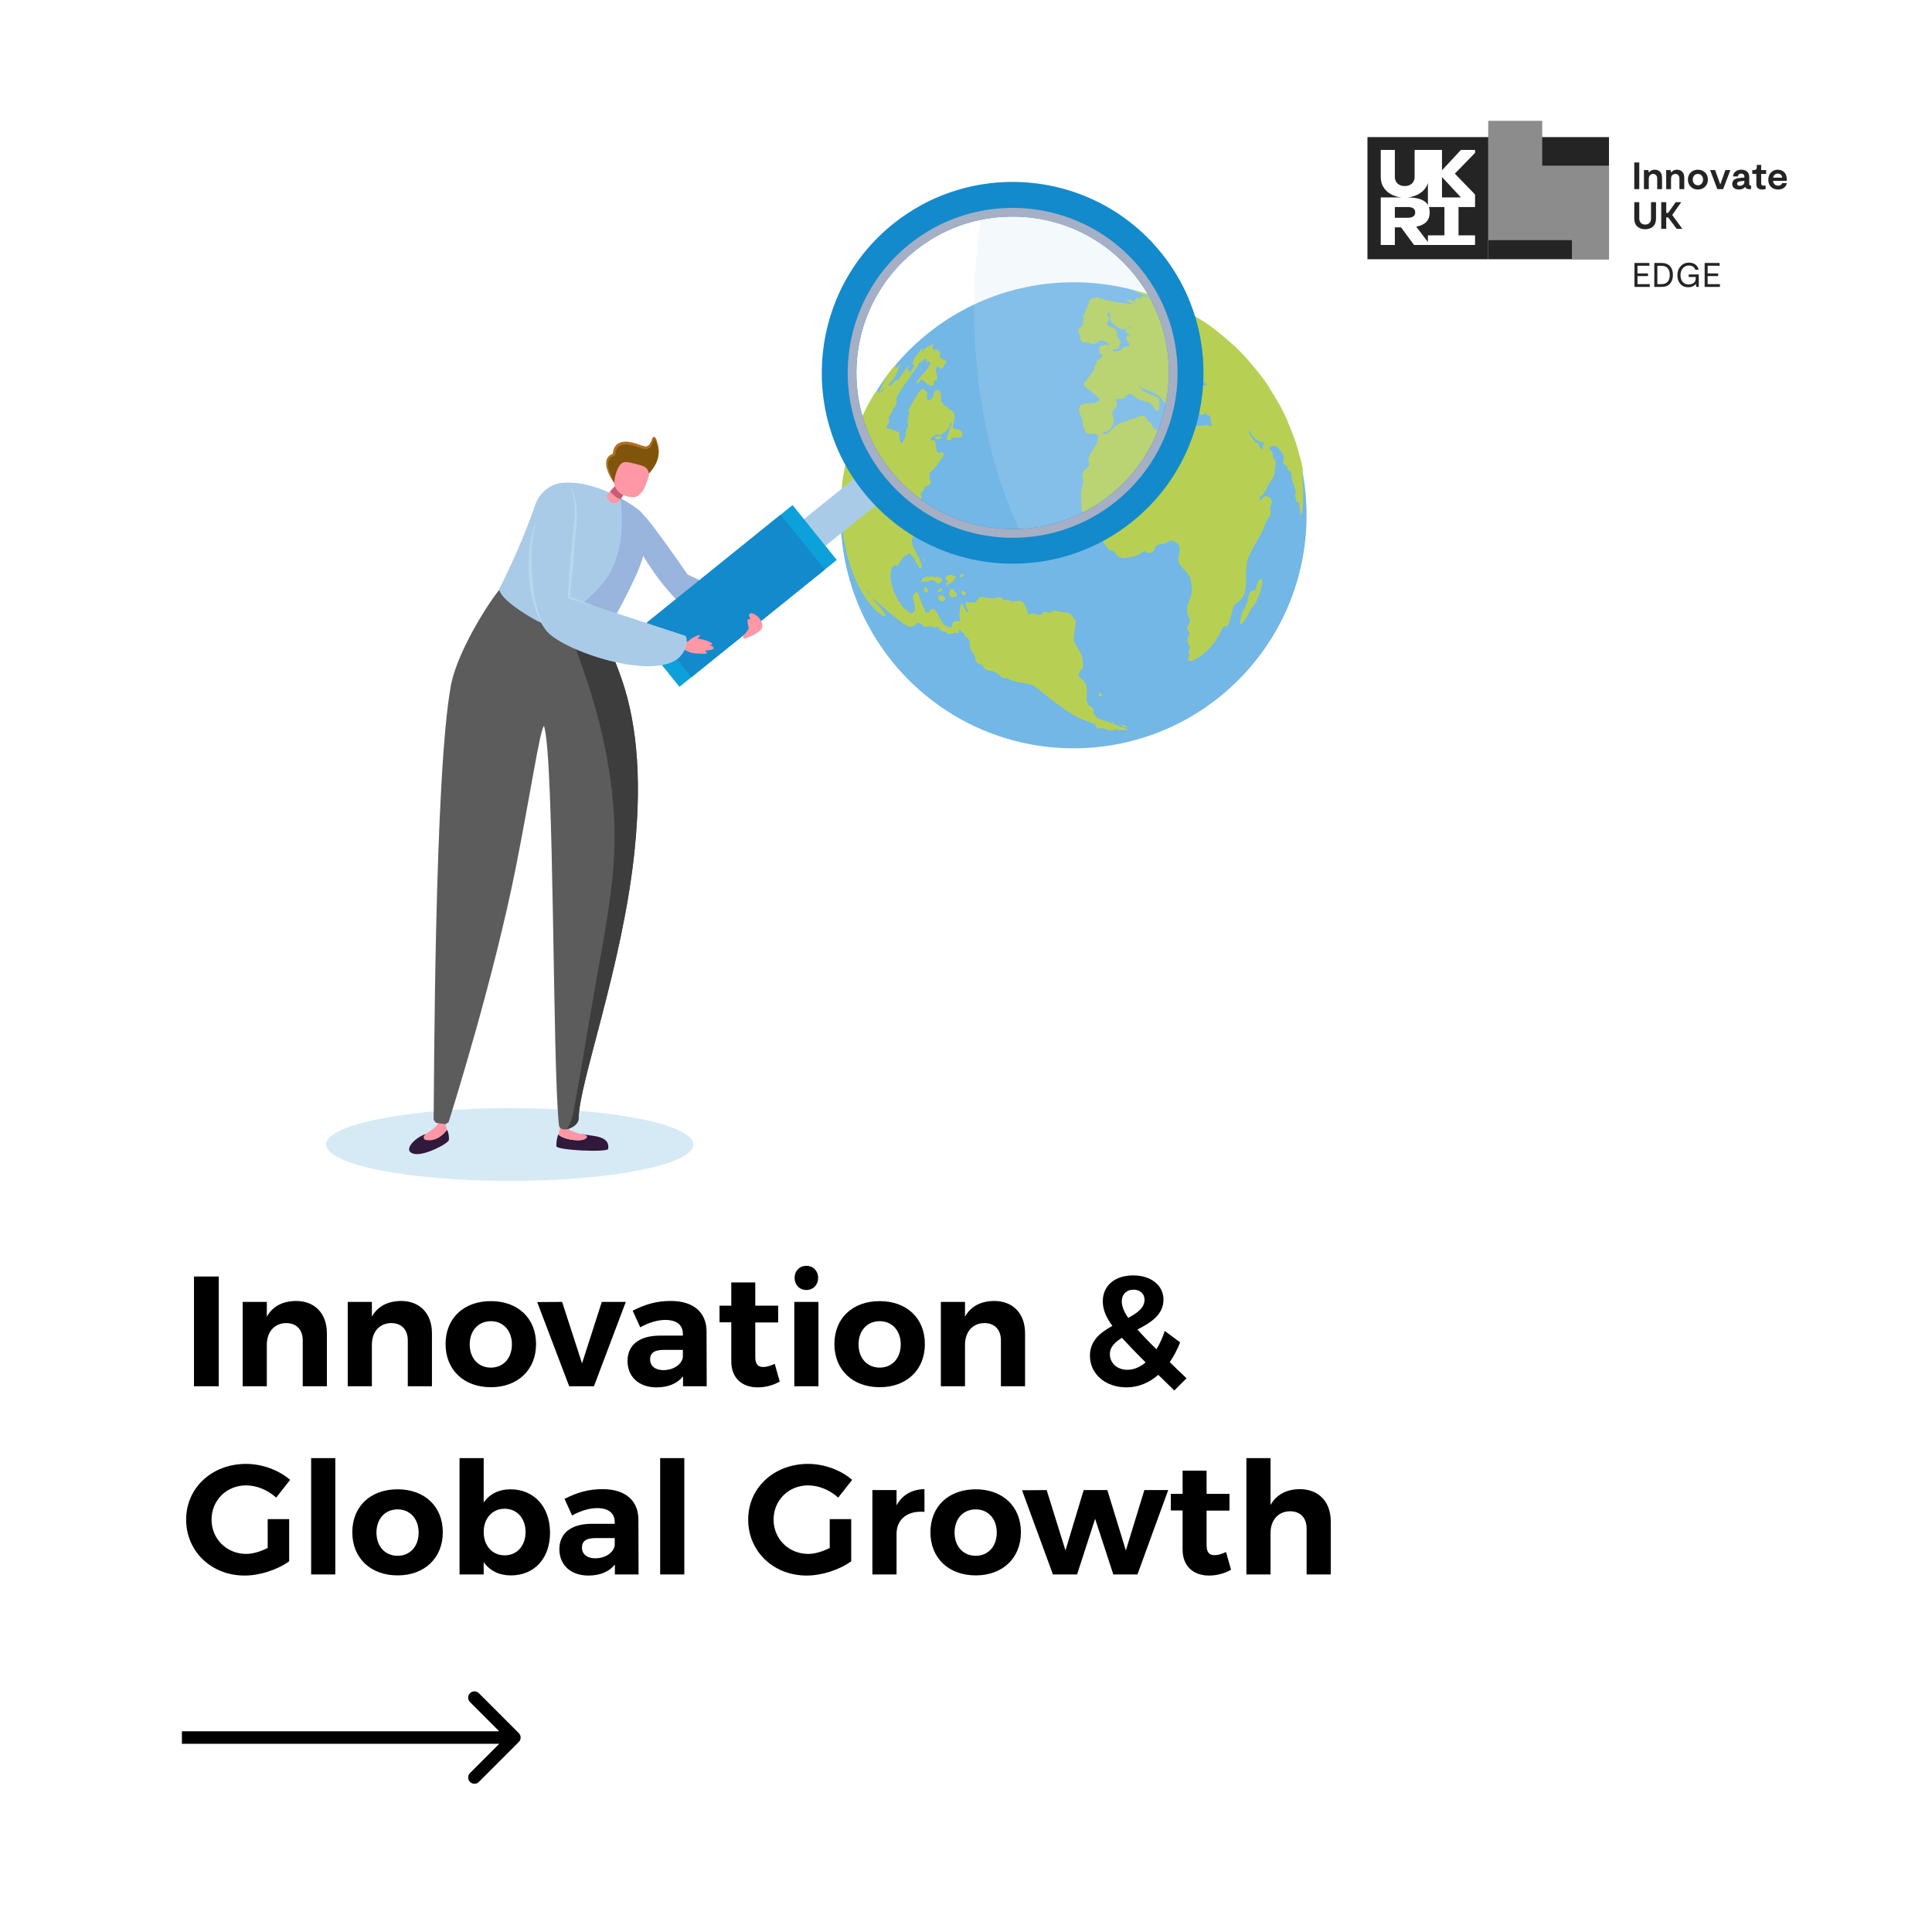 <svg width="308" height="308" viewBox="0 0 308 308" fill="none" xmlns="http://www.w3.org/2000/svg">
<g clip-path="url(#clip0)">
<g filter="url(#filter0_d)">
<path d="M0 0H308V308H0V0Z" fill="white"/>
</g>
<path d="M30.925 203.5V221H34.875V203.5H30.925ZM47.187 207.4C45.087 207.425 43.487 208.225 42.537 209.9V207.55H38.687V221H42.537V214.375C42.537 212.4 43.687 210.95 45.612 210.925C47.262 210.925 48.262 211.975 48.262 213.675V221H52.112V212.55C52.112 209.4 50.187 207.4 47.187 207.4ZM63.935 207.4C61.835 207.425 60.235 208.225 59.285 209.9V207.55H55.435V221H59.285V214.375C59.285 212.4 60.435 210.95 62.36 210.925C64.01 210.925 65.01 211.975 65.01 213.675V221H68.86V212.55C68.86 209.4 66.935 207.4 63.935 207.4ZM78.258 207.425C73.933 207.425 71.033 210.15 71.033 214.275C71.033 218.375 73.933 221.15 78.258 221.15C82.558 221.15 85.458 218.375 85.458 214.275C85.458 210.15 82.558 207.425 78.258 207.425ZM78.258 210.625C80.233 210.625 81.608 212.125 81.608 214.325C81.608 216.525 80.233 218.025 78.258 218.025C76.258 218.025 74.883 216.525 74.883 214.325C74.883 212.125 76.258 210.625 78.258 210.625ZM85.639 207.575L90.739 221H94.689L99.764 207.55H95.939L92.789 217.35L89.614 207.55L85.639 207.575ZM112.664 221L112.639 212.225C112.614 209.2 110.539 207.4 106.939 207.4C104.589 207.4 102.864 207.95 100.864 208.95L102.064 211.6C103.464 210.825 104.864 210.425 106.064 210.425C107.914 210.425 108.864 211.25 108.864 212.675V212.925H105.164C101.864 212.95 100.039 214.45 100.039 216.975C100.039 219.425 101.789 221.175 104.664 221.175C106.539 221.175 107.989 220.55 108.889 219.425V221H112.664ZM105.739 218.425C104.439 218.425 103.639 217.75 103.639 216.725C103.639 215.65 104.364 215.2 105.839 215.2H108.864V216.4C108.639 217.55 107.364 218.425 105.739 218.425ZM123.507 217.425C122.807 217.75 122.207 217.925 121.707 217.925C120.882 217.95 120.407 217.5 120.407 216.375V210.825H124.057V208.15H120.407V204.45H116.582V208.15H114.707V210.8H116.582V217.025C116.582 219.8 118.407 221.175 120.807 221.175C122.057 221.175 123.307 220.825 124.307 220.25L123.507 217.425ZM128.551 201.8C127.451 201.8 126.676 202.6 126.676 203.725C126.676 204.825 127.451 205.65 128.551 205.65C129.651 205.65 130.426 204.825 130.426 203.725C130.426 202.6 129.651 201.8 128.551 201.8ZM126.626 207.55V221H130.476V207.55H126.626ZM140.245 207.425C135.92 207.425 133.02 210.15 133.02 214.275C133.02 218.375 135.92 221.15 140.245 221.15C144.545 221.15 147.445 218.375 147.445 214.275C147.445 210.15 144.545 207.425 140.245 207.425ZM140.245 210.625C142.22 210.625 143.595 212.125 143.595 214.325C143.595 216.525 142.22 218.025 140.245 218.025C138.245 218.025 136.87 216.525 136.87 214.325C136.87 212.125 138.245 210.625 140.245 210.625ZM158.491 207.4C156.391 207.425 154.791 208.225 153.841 209.9V207.55H149.991V221H153.841V214.375C153.841 212.4 154.991 210.95 156.916 210.925C158.566 210.925 159.566 211.975 159.566 213.675V221H163.416V212.55C163.416 209.4 161.491 207.4 158.491 207.4ZM189.159 219.725C188.184 218.8 187.284 217.95 186.484 217.15C187.109 216.225 187.684 215.175 188.134 214L185.684 212.175C185.334 213.275 184.884 214.25 184.359 215.1C183.134 213.9 182.134 212.85 181.334 211.95C183.434 210.875 185.484 209.6 185.484 207.175C185.484 204.925 183.509 203.325 180.659 203.325C177.709 203.325 175.809 204.975 175.809 207.45C175.809 208.7 176.259 209.9 177.334 211.375C175.434 212.425 173.759 213.725 173.759 216.125C173.759 219.075 176.259 221.175 179.584 221.175C181.434 221.175 183.159 220.475 184.659 219.175C185.434 219.95 186.284 220.775 187.209 221.675L189.159 219.725ZM178.834 207.45C178.834 206.375 179.559 205.6 180.709 205.6C181.759 205.6 182.459 206.25 182.459 207.2C182.459 208.5 181.309 209.325 179.859 210.1C179.159 209.075 178.834 208.225 178.834 207.45ZM179.734 218.375C178.134 218.375 176.934 217.35 176.934 215.85C176.934 214.75 177.734 213.975 178.859 213.275C179.859 214.375 181.084 215.65 182.634 217.2C181.734 217.95 180.759 218.375 179.734 218.375ZM42.675 246.775C41.55 247.35 40.3 247.725 39.25 247.725C36.15 247.725 33.725 245.35 33.725 242.25C33.725 239.175 36.125 236.8 39.225 236.8C40.925 236.8 42.725 237.55 44.025 238.75L46.25 235.925C44.475 234.375 41.825 233.375 39.225 233.375C33.775 233.375 29.675 237.2 29.675 242.25C29.675 247.325 33.7 251.175 39 251.175C41.425 251.175 44.25 250.25 46.1 248.9V242.175H42.675V246.775ZM49.603 232.45V251H53.453V232.45H49.603ZM63.39 237.425C59.065 237.425 56.165 240.15 56.165 244.275C56.165 248.375 59.065 251.15 63.39 251.15C67.69 251.15 70.59 248.375 70.59 244.275C70.59 240.15 67.69 237.425 63.39 237.425ZM63.39 240.625C65.365 240.625 66.74 242.125 66.74 244.325C66.74 246.525 65.365 248.025 63.39 248.025C61.39 248.025 60.015 246.525 60.015 244.325C60.015 242.125 61.39 240.625 63.39 240.625ZM81.36 237.425C79.535 237.425 78.06 238.175 77.11 239.525V232.45H73.26V251H77.11V249.05C78.085 250.4 79.56 251.15 81.435 251.15C85.21 251.15 87.685 248.425 87.685 244.35C87.685 240.2 85.135 237.425 81.36 237.425ZM80.46 247.95C78.485 247.95 77.11 246.45 77.11 244.225C77.11 242.05 78.485 240.525 80.46 240.525C82.435 240.525 83.785 242.075 83.785 244.225C83.785 246.425 82.435 247.95 80.46 247.95ZM101.8 251L101.775 242.225C101.75 239.2 99.675 237.4 96.075 237.4C93.725 237.4 92 237.95 90 238.95L91.2 241.6C92.6 240.825 94 240.425 95.2 240.425C97.05 240.425 98 241.25 98 242.675V242.925H94.3C91 242.95 89.175 244.45 89.175 246.975C89.175 249.425 90.925 251.175 93.8 251.175C95.675 251.175 97.125 250.55 98.025 249.425V251H101.8ZM94.875 248.425C93.575 248.425 92.775 247.75 92.775 246.725C92.775 245.65 93.5 245.2 94.975 245.2H98V246.4C97.775 247.55 96.5 248.425 94.875 248.425ZM105.243 232.45V251H109.093V232.45H105.243ZM132.275 246.775C131.15 247.35 129.9 247.725 128.85 247.725C125.75 247.725 123.325 245.35 123.325 242.25C123.325 239.175 125.725 236.8 128.825 236.8C130.525 236.8 132.325 237.55 133.625 238.75L135.85 235.925C134.075 234.375 131.425 233.375 128.825 233.375C123.375 233.375 119.275 237.2 119.275 242.25C119.275 247.325 123.3 251.175 128.6 251.175C131.025 251.175 133.85 250.25 135.7 248.9V242.175H132.275V246.775ZM142.928 239.975V237.55H139.078V251H142.928V244.525C142.928 242.25 144.628 240.775 147.378 241.025V237.4C145.378 237.425 143.853 238.325 142.928 239.975ZM155.553 237.425C151.228 237.425 148.328 240.15 148.328 244.275C148.328 248.375 151.228 251.15 155.553 251.15C159.853 251.15 162.753 248.375 162.753 244.275C162.753 240.15 159.853 237.425 155.553 237.425ZM155.553 240.625C157.528 240.625 158.903 242.125 158.903 244.325C158.903 246.525 157.528 248.025 155.553 248.025C153.553 248.025 152.178 246.525 152.178 244.325C152.178 242.125 153.553 240.625 155.553 240.625ZM162.934 237.575L167.859 251H171.709L174.584 242.125L177.484 251H181.334L186.234 237.55H182.434L179.484 247.175L176.534 237.55H172.759L169.859 247.175L166.859 237.55L162.934 237.575ZM195.455 247.425C194.755 247.75 194.155 247.925 193.655 247.925C192.83 247.95 192.355 247.5 192.355 246.375V240.825H196.005V238.15H192.355V234.45H188.53V238.15H186.655V240.8H188.53V247.025C188.53 249.8 190.355 251.175 192.755 251.175C194.005 251.175 195.255 250.825 196.255 250.25L195.455 247.425ZM207.2 237.4C205.1 237.425 203.5 238.25 202.55 239.925V232.45H198.7V251H202.55V244.375C202.55 242.4 203.725 240.95 205.65 240.925C207.3 240.925 208.3 241.975 208.3 243.675V251H212.15V242.55C212.15 239.4 210.225 237.4 207.2 237.4Z" fill="black"/>
<path d="M82.707 277.707C83.098 277.317 83.098 276.683 82.707 276.293L76.343 269.929C75.953 269.538 75.32 269.538 74.929 269.929C74.538 270.319 74.538 270.953 74.929 271.343L80.586 277L74.929 282.657C74.538 283.047 74.538 283.681 74.929 284.071C75.32 284.462 75.953 284.462 76.343 284.071L82.707 277.707ZM29 278H82V276H29V278Z" fill="black"/>
<path d="M208.293 82.146C208.293 102.661 191.662 119.293 171.145 119.293C150.632 119.293 134 102.661 134 82.146C134 61.63 150.632 45 171.145 45C191.662 45 208.293 61.63 208.293 82.146Z" fill="#72B7E6"/>
<path d="M178.17 116.346V116.348L178.162 116.344L178.17 116.346Z" fill="#B2D4ED"/>
<path d="M199.006 107.107C199.257 106.826 199.438 106.612 199.459 106.588L199.003 107.109L199.006 107.107Z" fill="#B2D4ED"/>
<path d="M178.17 116.348L178.166 116.346L178.162 116.344L178.17 116.348Z" fill="#B2D4ED"/>
<path d="M152.411 92.061C152.362 92.197 152.216 92.224 152.125 92.315C152.16 92.455 152.16 92.53 152.07 92.61L151.958 92.664L151.944 92.668L151.749 92.837L151.495 92.961C151.314 93.048 151.179 93.124 151.085 93.298C151.029 93.394 150.949 93.354 150.935 93.346L150.816 93.167C150.785 92.984 150.998 92.972 151.053 92.849C151.203 92.52 150.688 92.456 150.729 92.155C150.729 92.153 150.893 91.864 151.165 91.695C151.467 91.54 152.056 91.727 152.428 91.987L152.411 92.061Z" fill="#B7D054"/>
<path d="M150.032 69.77C150.022 69.856 149.931 69.903 149.83 69.947L149.82 69.952L149.809 69.958L149.795 69.963L149.785 69.967L149.778 69.972L149.768 69.977L149.757 69.982L149.75 69.986C149.604 70.019 149.385 70.069 149.246 69.996C149.242 69.993 148.971 69.844 149.11 69.643L149.197 69.565L149.406 69.563C149.514 69.556 149.614 69.523 149.719 69.516L149.837 69.522C150.004 69.563 150.039 69.727 150.032 69.77Z" fill="#B7D054"/>
<path d="M153.587 91.619L153.629 91.765C153.294 92.021 153.242 92.06 153.026 92.036L153.012 91.835C153.047 91.735 153.141 91.677 153.186 91.583L153.35 91.552C153.441 91.506 153.528 91.463 153.587 91.619Z" fill="#B7D054"/>
<path d="M150.207 92.417C150.106 92.525 150.106 92.525 150.103 92.644C150.1 92.841 149.755 93.046 149.63 93.061C149.49 93.078 149.393 92.974 149.386 92.97C149.271 92.84 148.655 92.214 148.115 92.582C147.847 92.765 147.847 92.765 147.524 92.704C147.29 92.659 147.088 92.621 146.96 92.856L146.852 92.745C146.827 92.407 147.266 92.106 147.283 92.094C147.377 92.041 147.475 91.987 147.639 91.959C147.844 91.923 148.046 91.985 148.248 91.978C148.366 91.974 148.446 91.871 148.564 91.871C148.665 91.872 148.725 91.906 149.045 92.1C149.135 91.832 149.431 91.849 149.543 92.011L149.598 92.134C149.8 91.931 149.922 92.068 150.221 92.401L150.207 92.417Z" fill="#B7D054"/>
<path d="M150.225 93.987C150.249 94.088 150.183 94.132 150.134 94.163C150.033 94.228 149.925 94.272 149.821 94.329L149.817 94.335L149.751 94.378L149.654 94.359C149.462 94.25 149.511 94.156 149.532 94.115C149.556 94.075 149.556 94.075 149.946 93.815V93.822C150.131 93.748 150.2 93.894 150.225 93.987Z" fill="#B7D054"/>
<path d="M147.398 89.174C147.422 89.299 147.408 89.36 147.349 89.374L147.259 89.265C147.227 89.164 147.213 89.11 147.255 89.077L147.286 89.07L147.394 89.156L147.398 89.174Z" fill="#B7D054"/>
<path d="M178.173 116.352L178.214 116.381L177.605 116.286V116.283L178.173 116.352Z" fill="#B7D054"/>
<path d="M179.283 115.67C179.558 115.784 179.881 115.929 179.881 115.969C179.871 115.979 179.843 116.003 179.234 115.835C179.509 115.917 179.551 115.955 179.561 115.967L179.558 115.976C179.408 116.025 178.834 115.844 178.851 115.794L179.109 115.804L179.206 115.826C178.733 115.681 178.729 115.587 178.743 115.581L178.75 115.578L178.726 115.509C178.809 115.483 178.973 115.54 179.283 115.67Z" fill="#B7D054"/>
<path d="M138.797 94.977C138.689 94.826 138.553 94.696 138.456 94.537C138.407 94.453 138.323 94.39 138.282 94.299C138.24 94.208 138.236 94.151 138.236 94.066C138.372 94.171 138.4 94.193 138.553 94.521C138.633 94.692 138.692 94.81 138.821 95.008L138.797 94.977ZM174.859 114.49C174.807 114.197 174.807 114.197 174.292 113.751C174.556 113.055 174.261 112.875 173.383 112.338C173.456 112.007 173.286 111.718 173.126 111.428C173.265 111.207 173.279 110.926 173.268 110.64C173.265 110.472 173.307 110.298 173.258 110.135C173.275 109.795 173.216 109.445 173.133 109.194C172.917 108.562 172.356 108.228 171.925 107.768C171.932 107.687 171.942 107.592 171.956 107.477L172.001 107.463C172.061 107.268 172.151 107.012 172.224 106.821C172.329 106.777 172.464 106.719 172.565 106.675C172.718 106.205 172.718 106.205 172.524 104.802C172.353 103.599 171.013 102.874 171.187 101.531C171.514 99.03 171.514 99.03 171.483 98.949C171.479 98.938 170.713 97.87 170.578 97.855L170.553 97.853C170.331 97.71 170.069 97.637 169.794 97.604C169.554 97.576 169.307 97.59 169.07 97.55C168.82 97.508 168.594 97.381 168.339 97.351C168.117 97.325 167.908 97.362 167.702 97.458C167.608 97.504 167.525 97.571 167.431 97.621C167.191 97.747 167.086 97.673 166.853 97.574C166.62 97.474 166.394 97.513 166.244 97.734C166.178 97.831 166.098 97.917 166.021 98.004C165.847 98.017 165.673 98.031 165.499 98.041C165.294 97.888 165.043 97.804 164.768 97.813C164.559 97.819 164.375 97.9 164.173 97.931C164.075 97.946 163.988 97.937 163.905 97.916C163.88 97.769 163.835 97.619 163.779 97.461C163.63 97.021 163.466 96.485 163.156 96.124C162.867 95.788 162.481 95.686 162.063 95.812C161.778 95.898 161.635 95.931 161.343 95.854C161.099 95.789 160.869 95.7 160.619 95.66C160.528 95.646 160.424 95.654 160.323 95.661C160.208 95.669 160.1 95.678 160.006 95.656C159.881 95.628 159.891 95.5 159.752 95.372C159.446 95.098 159.112 95.189 158.774 95.313C158.621 95.368 158.645 95.407 158.464 95.409C158.335 95.411 158.206 95.363 158.081 95.343C157.911 95.316 157.737 95.311 157.573 95.351L156.581 95.176L156.557 95.206C156.424 95.186 156.289 95.199 156.167 95.26C155.958 95.361 155.853 95.543 155.745 95.738C155.7 95.816 155.638 95.932 155.561 96.05C155.255 96.117 154.844 96.061 154.082 95.956C153.876 96.445 153.876 96.445 154.409 97.586C154.308 97.567 154.179 97.542 154.078 97.524C153.535 96.59 153.535 96.59 153.472 96.195C153.385 96.234 153.267 96.286 153.18 96.325C152.912 97.897 152.912 97.897 153.051 98.972C152.926 99.04 152.895 99.056 152.519 99.06H152.331H152.327C152.251 99.06 152.16 99.06 152.059 99.06C152.038 99.102 152.024 99.125 152.007 99.217C151.829 99.353 151.718 99.554 151.732 99.797C151.735 99.859 151.76 99.962 151.795 100.062C151.568 100.058 151.366 100.025 151.189 99.968L150.977 99.885C149.845 99.355 149.744 97.778 148.825 97.031C148.731 97.053 148.606 97.082 148.512 97.103L148.477 97.125L148.446 97.147L148.411 97.17L148.38 97.191L148.348 97.213L148.314 97.236L148.282 97.258L148.251 97.279C148.213 97.368 148.164 97.487 148.129 97.576C147.959 97.639 147.705 97.673 147.524 97.659C147.475 97.238 147.475 97.238 146.987 96.35L146.981 96.341L146.987 96.337L147.008 96.299C146.702 95.686 146.598 94.996 146.26 94.394C145.369 94.513 145.525 95.587 145.599 95.727C146.027 96.518 146.176 98.955 144.21 97.012C142.608 95.429 141.369 91.954 142.25 90.433C142.476 90.043 142.776 90.125 143.089 90.211C144.217 88.474 144.217 88.474 144.492 88.621C144.596 88.449 144.843 88.291 145.038 88.231C145.853 88.882 146.03 89.978 146.751 90.697L146.956 90.464C146.96 90.314 146.956 90.312 146.956 90.31C146.747 88.806 145.466 87.715 145.358 86.171L145.351 85.974C145.776 85.29 145.933 84.418 146.075 83.642C146.152 83.222 146.531 82.968 146.563 82.541C146.58 82.343 146.514 82.134 146.382 81.984L146.316 81.923C146.417 81.76 146.531 81.595 146.563 81.4C146.622 81.077 146.493 80.775 146.524 80.461C146.549 80.196 146.789 80.049 146.827 79.779V79.57C146.956 79.38 146.789 79.042 146.786 78.823C146.782 78.518 147.012 78.437 147.189 78.243C147.349 78.068 147.377 77.906 147.37 77.688L147.436 77.647C147.537 77.647 147.767 77.485 147.875 77.439C148.08 77.353 148.3 77.246 148.373 77.016C148.425 76.844 148.38 76.653 148.268 76.518L148.115 76.418C148.174 76.282 148.216 76.141 148.223 75.992C148.241 75.672 147.99 75.532 148.272 75.328C148.512 75.153 148.745 75.03 148.871 74.744L148.905 74.647C149.247 74.401 149.281 74.348 150.406 72.631C150.409 72.531 150.413 72.397 150.416 72.297C150.329 72.237 150.207 72.157 150.117 72.097C149.344 72.286 149.344 72.286 149.062 70.354C148.975 70.292 148.857 70.21 148.77 70.148C148.676 70.181 148.55 70.227 148.456 70.26C148.429 70.169 148.39 70.045 148.366 69.953C148.644 69.675 148.961 69.446 149.292 69.233L149.407 69.249C149.542 69.272 149.678 69.321 149.817 69.321C149.957 69.322 150.085 69.273 150.193 69.186L150.333 69.025L150.357 68.984C150.569 68.924 150.83 68.676 150.921 68.591C151.172 68.359 151.387 68.097 151.401 67.747L151.391 67.664C151.478 67.556 151.561 67.445 151.638 67.323L151.669 67.298L151.715 67.593C151.648 67.743 151.554 67.94 151.474 68.08C151.405 68.32 151.332 68.645 151.283 68.889C151.105 69.195 151.05 69.546 150.907 69.864C150.945 69.961 150.994 70.088 151.032 70.184L151.248 70.169L151.269 70.177C151.38 70.195 151.464 70.192 151.561 70.133C151.652 70.078 151.715 69.966 151.715 69.856C151.993 69.714 152.31 69.724 152.623 69.732C152.86 69.739 153.093 69.746 153.312 69.69C153.535 69.105 153.486 68.397 152.003 68.345C151.746 67.509 152.442 66.706 152.09 65.866C151.948 65.529 151.655 65.391 151.342 65.286C151.255 65.098 151.123 64.935 150.942 64.826C150.81 64.746 150.663 64.703 150.51 64.688L150.392 64.69L150.423 64.608C150.465 64.331 150.155 64.168 150.085 64.053L150.044 63.895C150.03 63.743 150.047 63.55 150.04 63.443C150.019 63.173 149.995 62.907 149.96 62.637C149.939 62.457 149.852 62.296 149.661 62.245L149.49 62.218L149.396 62.125L149.264 62.239C148.909 62.347 148.77 62.772 148.794 63.176C148.641 63.532 148.425 63.831 147.91 63.829C147.621 63.381 147.865 62.897 147.816 62.433C147.725 62.406 147.607 62.37 147.52 62.343L147.391 62.062C146.779 61.904 146.779 61.904 144.801 65.396C144.875 65.571 144.93 65.76 144.965 65.956C144.808 66.344 144.676 66.791 144.673 67.187C144.666 67.504 144.861 67.779 144.721 68.078C144.61 68.315 144.467 68.481 144.425 68.748C144.38 69.057 144.474 69.332 144.335 69.629C144.196 69.933 144.015 70.213 143.896 70.531L143.83 70.698L143.677 70.542L143.468 70.322C143.343 68.909 143.332 68.893 143.245 68.784C143.134 68.816 143.026 68.828 142.915 68.828C142.762 68.622 142.511 68.486 142.219 68.539L142.212 68.54L142.104 68.437C141.989 68.352 141.898 68.354 141.794 68.355C141.742 68.356 141.686 68.357 141.623 68.347C140.899 68.235 141.627 67.609 141.731 67.272C141.794 67.079 141.735 66.946 141.703 66.765C141.648 66.46 141.738 66.332 141.93 66.1C142.055 65.947 142.173 65.793 142.243 65.606C142.306 65.432 142.302 65.259 142.42 65.115C142.671 64.809 142.866 64.687 142.904 64.255C142.932 63.959 142.918 63.63 142.936 63.312C143.221 62.846 143.541 62.328 143.903 61.74C146.524 58.042 146.524 58.042 146.476 57.889C146.695 57.656 147.029 57.605 147.266 57.401L147.447 57.152L147.732 57.331C147.715 57.441 147.691 57.59 147.673 57.699L147.736 57.74L147.743 57.737L147.75 57.733L147.757 57.729L147.764 57.726L147.774 57.722L147.778 57.718L147.785 57.715C147.886 57.68 148.018 57.633 148.115 57.596L148.317 57.862C147.959 59.236 146.469 59.831 146.044 61.16C146.521 61.092 146.559 61.086 146.733 60.494C147.52 60.613 148.08 61.97 148.944 61.279C148.864 61.114 148.825 60.85 148.867 60.671C148.961 60.684 149.09 60.699 149.187 60.712C149.911 60.006 148.651 59.046 149.487 58.355C149.619 58.522 149.831 58.722 150.005 58.842C150.256 58.669 150.472 58.517 150.917 57.522C150.479 57.495 150.211 57.123 149.828 56.98C149.804 56.788 149.849 56.52 149.929 56.343L149.717 56.099L149.898 55.933L149.932 55.914C149.737 55.905 149.473 55.947 149.292 56.013L149.455 55.745L149.247 55.619L149.027 55.846C148.888 55.73 148.704 55.572 148.571 55.449L148.77 55.174L148.787 54.841C147.631 55.364 147.631 55.364 147.283 55.8C147.144 55.971 146.967 56.202 146.838 56.38C146.887 56.227 146.956 56.02 147.05 55.888C147.12 55.791 147.214 55.661 147.283 55.565C146.928 55.668 146.765 55.717 146.441 56.27C145.981 56.788 145.616 57.197 145.473 58.073C145.56 58.099 145.682 58.133 145.769 58.16C145.731 58.272 145.672 58.423 145.633 58.535C145.463 58.806 145.463 58.806 144.958 59.526C144.962 59.412 144.969 59.261 144.972 59.147L144.683 59.03C144.739 58.652 144.774 58.402 144.868 58.157C144.415 58.805 143.834 59.637 143.089 60.703L143.012 60.562C142.494 60.754 142.26 61.303 141.78 61.542C141.724 61.454 141.651 61.337 141.595 61.248C142.26 60.841 142.939 59.625 142.943 59.616C142.925 59.539 142.925 59.539 143.534 58.061C143.273 58.205 143.273 58.205 142.911 58.759C142.943 58.67 142.988 58.552 143.016 58.464L142.772 58.701C142.769 58.596 142.769 58.454 142.765 58.348L142.504 58.445C142.32 58.661 141.352 59.806 140.429 61.247C140.847 60.782 141.199 60.268 141.585 59.783C141.035 60.545 140.534 61.514 140.137 62.584C140.374 62.43 140.374 62.43 140.374 62.428L140.377 62.426V62.425L140.381 62.424V62.423V62.421L140.384 62.42C140.725 62.096 140.76 62.062 141.094 61.639C140.917 61.919 140.771 62.217 140.61 62.506L140.482 62.51L140.203 62.69C140.081 62.839 140.081 62.841 140.078 62.844L140.13 62.447L139.904 62.209C139.768 62.353 139.597 62.552 139.472 62.707L139.622 62.417C139.162 63.114 138.633 64.092 138.219 64.815C136.653 68.048 136.559 68.242 135.835 70.344C134.78 73.886 134.738 74.025 134.383 76.078L134.38 76.101C132.907 87.513 137.283 96.344 141.007 98.331L141.244 98.101C140.677 97.013 139.639 96.295 138.995 95.269C145.049 100.481 145.049 100.481 146.243 99.284C146.483 99.311 146.702 99.419 146.928 99.485C147.074 100.015 147.805 99.96 148.227 99.852C148.481 99.789 148.425 99.761 148.623 99.879C148.735 99.943 148.815 100.007 148.951 100.03C149.215 100.075 149.389 99.956 149.591 99.852C149.647 100.285 150.026 100.547 150.472 100.682C150.684 100.745 150.834 100.79 151.018 100.919C151.126 100.995 151.213 101.069 151.346 101.098C151.405 101.11 151.631 101.063 151.854 101.001L151.899 101.014L151.976 100.964C152.178 100.901 152.338 100.832 152.313 100.794C152.522 101.09 152.982 100.915 152.902 100.544C152.884 100.455 152.86 100.361 152.842 100.266C153.058 100.361 153.288 100.752 153.413 100.845C153.521 100.922 153.615 100.937 153.73 100.969H153.723L153.744 101.135C153.754 101.459 154.002 101.637 154.28 101.682L154.35 101.785C154.419 101.921 154.485 102.057 154.552 102.195C154.639 102.494 154.614 102.801 154.659 103.144C154.705 103.488 154.833 103.763 155.039 104.04C155.154 104.201 155.307 104.355 155.39 104.54C155.467 104.716 155.467 104.917 155.512 105.102C155.585 105.383 155.718 105.652 155.975 105.809C156.121 105.9 156.288 105.931 156.452 105.963L156.644 105.995L156.654 106.001L156.668 106.081C156.786 106.39 156.96 106.62 157.263 106.775C157.594 106.945 157.966 106.927 158.321 107.008C158.471 107.082 158.662 107.176 158.91 107.298C159.404 107.678 159.769 108.255 160.511 108.106L160.546 108.095C160.73 108.186 160.929 108.283 161.144 108.387C162.429 109.014 164.009 108.673 165.2 109.614L165.461 109.828C170.003 113.549 172.047 114.6 172.962 114.829C173.115 114.898 173.324 114.985 173.488 115.026C173.63 115.09 174.038 115.272 174.616 115.46C174.689 115.711 174.748 115.978 175.012 116.099C175.138 116.158 175.284 116.165 175.42 116.14C175.677 116.093 175.677 116.037 175.963 116.168C176.443 116.389 177.338 116.598 177.811 116.249C177.947 116.278 178.083 116.312 178.218 116.354C178.58 116.411 178.946 116.408 179.311 116.407C179.614 116.405 179.914 116.404 180.216 116.436C180.182 116.421 175.642 114.683 174.859 114.49Z" fill="#B7D054"/>
<path d="M201.348 71.115C201.244 71.837 201.042 71.657 200.896 71.378C200.774 71.147 200.715 70.883 200.534 70.683C200.447 70.589 200.447 70.589 200.186 70.603L200.116 70.567C200.033 70.453 199.984 70.319 199.904 70.203C199.737 69.966 199.545 69.751 199.382 69.514L199.242 69.296C199.239 69.29 198.957 68.758 199.051 68.668C199.114 68.672 199.169 68.763 199.281 68.945C199.942 70.03 200.663 70.343 200.899 70.445L200.948 70.436C201.133 70.595 201.223 70.525 201.362 70.416L201.435 70.428L201.474 70.528L201.481 70.621C201.415 70.72 201.397 70.81 201.348 71.115ZM193.081 67.946L192.991 67.956C192.458 67.736 192.201 67.631 191.745 67.87L191.734 67.871C191.637 67.885 191.567 67.912 191.511 67.947L191.414 67.87C191.188 67.752 190.961 67.843 190.853 68.023L190.759 67.952C190.627 67.895 190.512 67.906 190.373 67.886L190.237 67.875L190.209 67.835L190.053 67.518C189.966 67.413 189.809 67.393 189.684 67.421C189.555 67.449 189.468 67.488 189.377 67.587L189.294 67.734L189.256 67.788L189.179 67.724C189.089 67.67 189.002 67.633 188.894 67.625C188.657 67.606 188.483 67.726 188.371 67.902C188.072 67.948 187.839 68.048 187.745 68.215C187.553 68.564 187.905 69.176 187.372 69.332C187.164 69.394 186.847 69.276 186.499 69.096L186.387 68.935C186.252 68.809 186.119 68.784 185.966 68.779C185.865 68.655 185.75 68.559 185.559 68.525C185.437 68.504 185.312 68.518 185.204 68.562C184.831 68.546 184.448 68.601 184.1 68.434C183.596 68.19 183.662 66.936 183.011 67.294L182.99 67.24C183.039 66.992 182.673 66.225 182.057 66.263L178.346 67.521C178.277 67.579 178.249 67.71 178.238 67.797L178.27 67.802L178.252 67.806L178.249 67.807C177.97 67.757 177.97 67.757 177.567 68.163C176.978 68.752 176.822 68.883 176.449 69.149L176.453 69.213L176.46 69.216C176.174 69.149 176.174 69.149 175.92 69.2L175.757 69.042L175.76 69.041C175.889 68.992 175.917 68.972 175.965 68.918L176.063 68.814L176.07 68.812C176.54 69.032 177.957 67.804 177.49 66.478C177.337 66.051 177.316 65.986 177.361 65.739C177.452 65.28 177.922 65.058 178.057 64.629C178.169 64.282 177.727 63.939 178.051 63.591C179.004 63.642 179.004 63.642 179.258 63.414C180.003 62.739 180.003 62.739 180.118 62.77C180.665 62.928 180.999 63.419 181.5 63.652C182.078 63.923 182.739 63.94 183.303 64.26C183.585 64.421 183.815 64.669 183.975 64.975C184.149 65.308 184.194 65.336 184.421 65.427C184.647 65.66 184.758 65.442 184.762 65.44L184.835 63.605C184.661 63.405 183.979 63.045 183.456 62.879C182.701 62.64 182.252 62.4 181.406 61.531C182.506 62.242 183.905 62.351 184.904 63.265C185.284 63.611 185.493 64.115 185.949 64.391C186.206 64.546 186.325 64.591 186.603 64.678L186.742 64.699C188.323 65.148 188.003 64.559 187.867 64.367C187.668 64.087 187.383 63.895 187.15 63.652L187.094 63.551L187.143 63.38L187.157 63.357L187.202 63.236C187.31 63.149 187.421 63.127 187.533 63.132L187.609 63.231C187.748 63.392 187.926 63.495 188.117 63.511C188.093 64.255 189.433 65.784 190.37 65.64L190.568 65.612L190.575 65.621L190.784 65.834C190.933 65.924 191.121 65.962 191.275 66.044C191.459 66.14 191.651 66.173 191.845 66.074C191.887 66.053 192.082 65.854 192.197 65.737C192.221 65.869 192.274 65.991 192.399 66.098C192.545 66.219 192.74 66.282 192.928 66.261C193.039 66.853 193.175 67.829 193.081 67.946ZM176.505 51.625C176.502 51.62 176.46 51.505 176.602 51.304C176.693 51.175 176.832 50.979 176.78 50.671C176.738 50.45 176.529 50.296 176.533 50.056L176.536 50.02C176.54 49.973 176.592 49.899 176.686 49.89C177.062 49.852 177.052 50.209 176.989 50.364C176.55 51.392 178.489 52.362 178.507 52.372C179.102 52.626 179.46 52.426 179.697 52.294C180.338 51.935 180.654 51.991 180.658 51.993L180.675 52.011C180.55 52.107 180.212 52.183 180.017 52.21L180.014 52.21L180.01 52.212H180.007H180.003V52.212H180L179.996 52.214C179.251 52.364 179.349 52.855 179.746 53.139C180.16 53.437 180.184 53.455 179.962 53.5C179.718 53.552 179.311 53.636 179.627 54.226C179.763 54.481 180.038 54.648 180.094 54.957C180.115 55.088 180.108 55.191 179.801 55.248C179.666 55.249 179.53 55.174 179.394 55.239C179.032 55.408 178.792 55.755 178.416 55.902C178.409 55.903 177.549 56.184 177.351 55.882C177.466 55.845 177.497 55.793 177.459 55.696C177.622 55.661 177.786 55.696 177.95 55.665C178.52 55.535 178.642 54.628 178.635 54.556L178.583 54.327C178.5 54.087 178.266 53.946 178.179 53.711C178.092 53.485 178.169 53.239 178.089 53.012L178.03 52.839C177.915 52.592 177.706 52.428 177.622 52.368C177.253 52.112 176.696 52.141 176.505 51.625ZM187.856 59.742C187.996 59.795 188.124 59.736 188.204 59.63C188.605 60.221 189.315 60.808 189.656 60.108C189.708 60.008 189.84 59.953 189.813 59.813L189.858 59.739L189.966 59.733C190.248 60.077 190.457 60.215 190.979 60.405C192.211 60.852 192.378 61.273 192.378 61.278L192.354 61.362C191.581 61.647 190.798 61.055 190.025 61.393C189.485 61.629 188.862 62.154 188.859 62.158C188.758 62.263 188.685 62.386 188.626 62.513C188.58 62.23 188.392 61.882 188.194 61.507C188.243 61.343 188.215 61.152 188.149 60.972C188.09 60.803 187.996 60.651 187.922 60.489C187.856 60.34 187.811 60.215 187.815 60.049L187.856 59.742ZM189.308 58.773C189.405 58.759 189.461 58.779 189.489 58.839L189.517 58.927L189.545 59.013L189.555 59.031L189.572 59.069C189.625 59.198 189.694 59.292 189.722 59.333L189.726 59.338L189.701 59.369C189.593 59.29 189.576 59.279 189.395 59.211C189.249 59.157 189.193 59.129 189.102 59.065C189.148 58.953 189.238 58.871 189.308 58.773ZM182.391 46.847L182.367 46.838C182.537 46.895 182.757 46.972 182.969 47.054C183.143 47.122 183.241 47.167 183.289 47.19C182.99 47.079 182.694 46.956 182.391 46.847ZM207.795 75.359C207.698 74.81 207.6 74.281 207.503 73.799C207.21 72.743 206.841 71.328 206.497 70.287C205.052 66.535 205.024 66.463 204.008 64.562C202.017 61.195 201.978 61.131 200.687 59.451C198.222 56.511 198.174 56.455 196.635 55.011C193.823 52.586 193.715 52.491 191.939 51.292C188.883 49.411 188.702 49.298 186.676 48.357C183.582 47.073 183.258 46.939 180.894 46.269L180.72 46.223L180.745 46.229C181.298 46.383 181.493 46.439 182.047 46.606C181.855 46.551 181.601 46.479 181.41 46.427C181.5 46.458 181.618 46.5 181.709 46.531L181.692 46.527L181.678 46.524L181.66 46.52L181.646 46.517L181.629 46.513L181.612 46.51L181.598 46.508L181.58 46.505L181.507 46.486L181.5 46.484C181.406 46.456 181.277 46.419 181.183 46.389C181.361 46.469 181.598 46.569 181.779 46.641C180.995 46.383 180.922 46.366 180.512 46.277C181.152 46.646 183.307 47.427 183.328 47.435C182.886 47.388 182.461 47.246 182.019 47.201L181.925 47.484C181.73 47.517 181.462 47.506 181.27 47.469C181.135 47.594 180.985 47.793 180.901 47.957L181.065 48.214C180.421 47.799 180.087 47.753 179.533 47.806C179.711 47.962 179.711 47.962 180.741 48.484C180.324 48.567 176.126 47.931 175.673 47.638C175.433 47.624 175.429 47.624 175.429 47.624V47.625H175.426H175.422V47.626L175.353 47.622C175.207 47.444 175.04 47.318 174.733 47.396C174.559 47.441 174.416 47.529 174.232 47.571C174.054 47.61 173.901 47.656 173.772 47.79C173.55 48.018 173.529 48.399 173.477 48.734C172.979 49.451 173.01 49.506 173.129 49.717C172.519 50.144 172.763 50.842 172.704 51.444C172.627 51.595 172.579 51.763 172.547 51.93L172.432 52.071C172.203 52.181 172.011 52.278 171.945 52.626C171.91 52.817 171.945 53.034 172.046 53.2L172.217 53.4L172.227 53.407L172.241 53.45C171.872 54.034 172.659 54.837 173.184 54.561C173.32 54.607 173.459 54.632 173.605 54.679C173.873 54.767 174.128 54.847 174.416 54.823C174.678 54.802 174.883 54.697 175.057 54.506C175.189 54.36 175.179 54.328 175.37 54.302C175.537 54.281 175.687 54.321 175.861 54.279L175.875 54.274C176.321 54.529 176.491 54.652 176.978 55.047L176.895 55.127C176.836 55.064 176.766 55.014 176.676 54.992C176.408 54.921 176.07 54.989 175.802 55.027C175.69 55.043 175.603 55.076 175.534 55.121L175.318 55.178L175.346 55.337C175.241 55.55 175.241 55.84 175.224 56.099C175.217 56.261 175.342 56.38 175.482 56.432C175.572 56.467 175.656 56.517 175.739 56.57L175.913 56.626C175.823 56.651 175.736 56.703 175.673 56.786C175.607 56.874 175.53 56.957 175.468 57.05L175.335 57.26L175.241 57.284C175.13 57.312 175.05 57.335 174.959 57.419C174.758 57.61 174.778 57.793 174.82 57.987C174.5 58.191 174.357 58.602 174.409 59.019L172.979 60.907L172.735 61.105C172.739 61.214 172.739 61.358 172.739 61.465C175.617 63.688 175.617 63.688 174.852 64.106C173.943 64.599 172.154 63.843 172.011 65.287C172.004 66.09 172.721 66.696 172.624 67.524L172.683 67.702C172.711 68.028 172.836 68.381 172.93 68.617C173.014 68.832 173.101 69.072 173.348 69.138C173.428 69.16 173.518 69.165 173.612 69.164L173.654 69.19H173.658V69.189L173.661 69.188C174.086 69.118 174.848 69.07 175.175 69.526L175.172 69.534L175.019 69.576C174.977 69.957 174.98 70.338 174.869 70.698C174.608 71.004 174.427 71.359 174.225 71.703C174.03 72.034 173.779 72.351 173.63 72.705C173.48 73.064 173.491 73.391 173.588 73.759C173.658 74.025 173.713 74.114 173.539 74.349C173.417 74.511 173.233 74.631 173.09 74.772C172.854 75.006 172.613 75.281 172.558 75.618C172.495 75.998 172.697 76.35 172.7 76.73C172.704 77.234 172.453 77.704 172.391 78.201C172.328 78.668 172.356 79.136 172.37 79.604C172.38 80.044 172.37 80.492 172.408 80.929C172.425 81.12 172.457 81.308 172.547 81.481C172.627 81.634 172.843 81.776 172.899 81.927C172.947 82.059 172.881 82.221 172.871 82.352C172.854 82.576 172.864 82.799 172.909 83.022C172.982 83.413 173.156 83.788 173.351 84.133C173.56 84.495 173.811 84.976 174.18 85.196C174.312 85.276 174.479 85.282 174.611 85.347C174.799 85.441 174.914 85.593 175.078 85.728C175.231 85.856 175.426 85.977 175.635 86.068C175.746 86.239 175.868 86.406 175.986 86.564C176.279 86.956 176.582 87.48 177.02 87.727C177.187 87.824 177.455 87.782 177.595 87.875C177.706 87.949 177.769 88.158 177.838 88.266C178.075 88.629 178.378 88.883 178.816 88.942C179.265 89.002 179.756 88.897 180.195 88.823C180.706 88.736 181.218 88.598 181.678 88.35C181.904 88.229 182.085 88.064 182.297 87.923C182.572 87.74 182.485 87.859 182.743 88.023C183.126 88.268 183.658 88.201 183.919 87.814C184.045 87.626 184.097 87.388 184.205 87.188C184.375 86.88 184.386 86.882 184.71 86.828C185.253 86.74 185.966 86.624 186.408 86.273L186.523 86.166C187.017 86.226 187.498 86.323 187.839 86.798C188.497 87.722 187.588 88.692 187.919 89.626C188.284 90.648 189.398 91.131 189.743 92.166C189.823 92.409 190.032 93.896 190.032 93.905C190.053 95.098 189.259 96.101 189.245 97.287C189.235 97.84 189.503 98.328 189.694 98.833C189.691 98.919 189.691 99.008 189.677 99.1C189.639 99.474 189.311 99.714 189.259 100.084C189.2 100.471 189.398 100.573 189.579 100.845C189.701 101.033 189.656 101.085 189.541 101.292C189.461 101.439 189.377 101.59 189.336 101.752C189.249 102.083 189.336 102.4 189.475 102.702C189.531 102.818 189.645 102.953 189.691 103.067C189.788 103.332 189.68 103.33 189.569 103.571C189.44 103.852 189.485 104.145 189.649 104.351C189.555 104.531 189.475 104.717 189.416 104.916C189.346 105.139 189.538 105.417 189.781 105.398C189.994 105.382 190.164 105.346 190.317 105.241C190.672 105.082 191.007 104.829 191.302 104.629C191.47 104.517 191.619 104.392 191.762 104.261C192.667 103.649 193.325 102.818 193.868 102.02C193.962 101.882 194.063 101.673 194.101 101.509C194.609 101.149 194.568 100.449 195.003 100.045C195.086 99.948 195.149 99.876 195.198 99.785C195.379 99.925 195.709 99.856 195.814 99.598C196.075 98.941 196.238 98.235 196.423 97.554C196.492 97.307 196.59 97.001 196.618 96.707C197.136 95.993 198.059 95.618 198.355 94.71C198.964 92.83 198.327 90.811 199.002 88.938C199.698 86.995 201.143 85.422 201.738 83.429C201.766 83.339 201.801 83.227 201.829 83.125C201.926 83.003 202.013 82.882 202.09 82.778C202.288 82.511 202.501 82.226 202.57 81.895C202.647 81.515 202.379 81.177 202.497 80.834C202.608 80.516 202.776 80.284 202.727 79.923C202.685 79.608 202.504 79.321 202.212 79.191C201.926 79.067 201.606 79.087 201.362 79.283C201.24 79.38 201.185 79.507 201.077 79.617L200.972 79.71L200.854 79.634L200.812 79.61L200.854 79.453L200.889 79.231C201.028 79.136 201.157 79.028 201.272 78.906C201.683 78.464 201.933 77.908 202.152 77.351L202.191 77.244C202.988 76.312 203.273 75.53 203.225 74.698C203.239 74.567 203.259 74.436 203.305 74.306C203.44 73.931 203.451 73.556 203.183 73.239L202.964 73.041L202.967 72.928C202.918 72.654 202.981 72.452 202.856 72.168C202.762 71.951 202.664 71.89 202.514 71.736C202.306 71.517 202.386 71.402 202.417 71.188C203.388 70.932 203.712 71.064 204.638 72.629C204.652 72.757 204.666 72.886 204.662 73.016C204.652 73.253 204.519 73.505 204.558 73.746C204.613 74.137 205.317 74.226 205.244 74.544C205.198 74.754 205.306 74.997 205.532 75.049C205.783 75.109 205.776 75.433 205.919 75.598C205.874 75.927 205.961 76.289 206.03 76.607C206.152 77.186 206.542 77.796 206.57 78.38C206.587 78.684 206.291 79.044 206.594 79.298L206.619 79.319C206.608 79.407 206.612 79.586 206.612 79.618C206.622 79.804 206.657 79.927 206.786 80.056L206.894 80.085L207.068 79.966C207.182 80.743 207.28 81.532 207.343 82.285C208.112 81.258 207.572 74.965 207.565 74.904C207.656 75.027 207.725 75.122 207.795 75.359Z" fill="#B7D054"/>
<path d="M200.684 94.929C200.45 95.574 200.182 96.087 200.13 96.178C199.942 96.502 199.65 96.744 199.448 97.061C198.494 98.875 198.097 99.627 197.669 99.443C197.603 99.167 198.01 97.641 198.014 97.626C198.108 97.342 198.369 97.171 198.494 96.909C198.605 96.681 198.63 96.427 198.713 96.191L198.759 96.185C199.037 95.667 198.912 95.034 199.239 94.53C199.667 93.877 200.078 94.153 200.081 94.157C200.137 94.001 200.137 94.001 200.165 93.861L200.193 93.829C200.426 93.027 200.628 92.334 201.042 92.28C201.589 92.415 200.694 94.904 200.684 94.929Z" fill="#B7D054"/>
<path d="M147.867 93.925C147.933 94.064 147.947 94.205 147.93 94.276C147.909 94.377 147.895 94.385 147.752 94.462V94.463H147.749V94.464V94.465C147.495 94.59 147.283 94.186 147.29 93.985C147.276 93.82 147.303 93.732 147.397 93.661C147.582 93.565 147.773 93.722 147.867 93.925Z" fill="#B7D054"/>
<path d="M150.586 95.207C150.683 95.39 150.68 95.596 150.572 95.709C150.544 95.741 150.506 95.774 150.412 95.796C150.085 95.872 150.085 95.872 149.991 95.845C149.917 95.823 149.778 95.757 149.681 95.559L149.663 95.514L149.552 95.205L149.604 95.046L149.677 95.021L149.796 95.01L149.945 94.924L149.98 94.915C150.071 94.891 150.151 94.904 150.154 94.905C150.408 94.947 150.534 95.113 150.586 95.207Z" fill="#B7D054"/>
<path d="M152.48 94.585C152.609 94.845 152.539 95.284 152.156 95.158L152.007 95.09C151.86 95.45 151.439 95.158 151.335 94.87C151.23 94.587 151.408 94.062 151.596 93.946C151.766 93.866 152.014 93.915 152.201 94.292L152.195 94.276L152.201 94.274L152.208 94.282V94.285V94.287L152.212 94.289V94.289V94.291L152.215 94.292V94.293V94.295C152.362 94.418 152.424 94.476 152.48 94.585Z" fill="#B7D054"/>
<path d="M153.907 94.502C154.043 94.766 153.865 94.983 153.653 94.911C153.329 94.8 153.124 94.384 153.322 94.234C153.552 94.115 153.81 94.313 153.907 94.502Z" fill="#B7D054"/>
<path d="M175.635 110.704C175.816 110.947 175.621 111.069 175.482 111.044C175.364 111.022 175.218 110.922 175.165 110.825C175.106 110.722 175.138 110.557 175.19 110.52L175.211 110.508C175.346 110.461 175.534 110.57 175.635 110.704Z" fill="#B7D054"/>
<path d="M177.623 115.204C177.748 115.265 177.814 115.323 177.772 115.34L177.699 115.343L177.692 115.344C177.644 115.385 177.24 115.235 177.24 115.134L177.254 115.111C177.327 115.086 177.511 115.151 177.623 115.204Z" fill="#B7D054"/>
<path d="M110.53 182.458C110.53 185.662 97.43 188.263 81.26 188.263C65.1 188.263 52 185.662 52 182.458C52 179.253 65.1 176.654 81.26 176.654C97.43 176.654 110.53 179.253 110.53 182.458Z" fill="#D5EAF5"/>
<path d="M66.04 183.952C63.87 183.471 66.48 180.997 68.25 180.706C67.77 180.941 67.18 181.287 67.93 181.461C69.03 181.72 70.55 180.744 71.27 180.113C71.53 180.589 71.59 181.248 71.57 181.698C71.55 182.279 67.66 184.307 66.04 183.952Z" fill="#30193B"/>
<path d="M67.969 181.749C67.199 181.635 67.639 180.846 68.179 180.534C70.029 179.473 69.939 178.75 69.939 178.75L70.869 178.737L71.269 180.114C70.789 180.812 69.609 181.996 67.969 181.749Z" fill="#FF97A6"/>
<path d="M96.96 183.16C97.269 180.96 94.379 181.159 92.719 180.784C93.159 181.074 93.709 181.49 92.989 181.682C91.959 181.96 89.679 181.604 89.019 180.846C88.759 181.402 88.689 182.177 88.689 182.708C88.689 183.394 96.879 183.741 96.96 183.16Z" fill="#30193B"/>
<path d="M92.99 181.688C93.71 181.497 93.93 181.005 92.85 180.813C91.89 180.646 91.1 180.282 90.93 180.204C90.48 179.994 90.32 179.268 90.32 179.268L89.45 179.231L89.019 180.852C89.68 181.611 91.96 181.966 92.99 181.688Z" fill="#FF97A6"/>
<path d="M98.731 107.202C97.021 102.616 95.611 99.336 94.571 98.861C89.041 96.477 81.251 93.175 80.221 93.4C79.231 93.964 72.981 103.294 71.881 109.281C69.241 123.622 69.211 173.478 69.131 178.542L69.521 179.005L71.001 179.226L71.511 178.909C72.451 175.921 78.761 155.721 82.231 138.295C84.611 126.307 86.111 116.101 86.731 115.731C88.391 120.974 88.061 169.826 89.101 179.32C89.271 180.906 92.241 179.668 92.241 178.378C92.251 172.716 99.261 154.05 101.161 135.626C102.461 122.939 101.301 114.064 98.731 107.202Z" fill="#5C5C5C"/>
<path d="M98.73 107.2C97.02 102.614 95.61 99.334 94.57 98.859C93.11 98.228 91.49 97.533 89.88 96.858C87.73 95.957 97.24 111.472 97.95 131.535C98.24 139.595 96.52 148.051 95.14 155.86C93.49 165.143 92.15 173.667 91.31 177.711C90.94 179.479 90.28 180.052 90.38 180.024C91.71 179.662 92.24 178.859 92.24 178.376C92.25 172.714 99.26 154.048 101.16 135.624C102.46 122.937 101.3 114.061 98.73 107.2Z" fill="#3D3D3D"/>
<path d="M118.9 96.242C117.21 95.132 109.63 91.597 109.63 91.597C109.63 91.597 104.66 84.429 103.2 82.762C102.53 81.992 101.7 81.244 101.7 81.244C100.89 80.499 99 79.982 96.17 79.582C97.04 81.753 102.58 88.968 102.57 88.673C103.62 90.399 104.94 92.337 106.43 94.051C108.08 95.936 109.19 97.106 111.86 99.622C114.49 102.095 120.43 100.555 120.43 100.555C120.43 100.555 120.59 97.348 118.9 96.242Z" fill="#99B4DD"/>
<path d="M85.319 80.487C84.399 83.174 82.579 87.994 79.609 93.858C79.609 93.858 79.179 95.203 84.729 98.482C89.949 101.576 96.299 101.295 96.299 101.295C96.299 101.295 98.949 97.162 101.249 92.015C103.709 86.498 103.139 82.668 102.269 81.721C101.919 81.334 95.869 76.529 89.759 76.965C87.709 77.112 85.989 78.544 85.319 80.487Z" fill="#AACBE8"/>
<path d="M131.561 87.052L128.131 82.791L137.791 74.995L141.231 79.256L131.561 87.052Z" fill="#AACBE8"/>
<path d="M161.41 29C154.7 29 147.94 31.204 142.32 35.74C129.26 46.279 127.2 65.484 137.74 78.55C143.75 85.996 152.571 89.865 161.471 89.865C168.181 89.865 174.93 87.66 180.55 83.127C193.62 72.585 195.67 53.38 185.13 40.317C179.12 32.872 170.3 29 161.41 29ZM161.41 34.525C169 34.525 176.091 37.899 180.831 43.783C185.001 48.953 186.911 55.454 186.201 62.082C185.501 68.708 182.261 74.656 177.091 78.831C172.621 82.438 167.211 84.342 161.471 84.342C153.871 84.342 146.79 80.968 142.04 75.081C133.41 64.389 135.09 48.666 145.79 40.037C150.26 36.429 155.66 34.525 161.41 34.525Z" fill="#138ACB"/>
<path d="M108.32 109.497L101.27 100.753L126.35 80.517L133.4 89.264L108.32 109.497Z" fill="#0DA1DC"/>
<path d="M110.22 107.966L103.16 99.225L124.45 82.052L131.5 90.798L110.22 107.966Z" fill="#138ACB"/>
<path d="M162.429 84.325C158.589 76.037 155.769 65.151 155.349 52.583C155.329 51.846 155.309 51.107 155.299 50.359C155.289 48.689 155.309 46.991 155.389 45.267C155.499 42.408 155.749 39.478 156.139 36.485C156.219 36.015 156.299 35.523 156.399 35.023C158.029 34.692 159.699 34.525 161.409 34.525C168.999 34.525 176.089 37.899 180.829 43.783C184.999 48.953 186.909 55.454 186.199 62.082C185.499 68.708 182.259 74.656 177.089 78.831C172.869 82.235 167.819 84.125 162.429 84.325Z" fill="#CAE3F3" fill-opacity="0.2"/>
<path d="M161.451 85.736C153.781 85.736 146.171 82.389 140.971 75.95C131.851 64.649 133.621 48.092 144.921 38.971C149.791 35.046 155.621 33.139 161.421 33.139C169.101 33.139 176.711 36.483 181.901 42.923C191.021 54.229 189.251 70.786 177.951 79.905C173.091 83.829 167.251 85.736 161.451 85.736ZM159.471 84.268C160.131 84.321 160.801 84.346 161.471 84.346C161.791 84.346 162.111 84.34 162.431 84.329C167.821 84.129 172.871 82.239 177.091 78.835C182.261 74.66 185.501 68.712 186.201 62.086C186.911 55.458 185.001 48.957 180.831 43.787C176.091 37.903 169.001 34.529 161.411 34.529C159.701 34.529 158.031 34.696 156.401 35.027C152.541 35.808 148.931 37.503 145.791 40.041C141.281 43.676 138.371 48.573 137.161 53.823C135.771 59.874 136.641 66.397 139.911 71.995C139.951 72.067 139.991 72.136 140.031 72.209C140.151 72.406 140.271 72.603 140.401 72.798C140.901 73.584 141.441 74.346 142.041 75.085C145.851 79.805 151.151 82.909 157.021 83.954C157.831 84.099 158.641 84.204 159.471 84.268Z" fill="#A5AFC5"/>
<path d="M118.649 101.764L118.819 101.79C119.289 101.618 121.569 100.756 121.539 99.847C121.499 98.452 120.009 97.557 119.559 97.796C119.159 98.01 119.709 98.799 119.709 98.799C119.709 98.799 119.759 98.624 119.349 98.721C118.929 98.819 119.339 99.669 119.339 100.155C119.349 100.622 117.919 101.667 118.649 101.764Z" fill="#FF97A6"/>
<path d="M110.579 102.323C110.579 102.323 110.879 102.092 111.149 101.845C111.469 101.564 111.749 101.261 111.539 101.252C111.329 101.244 110.999 101.369 110.669 101.544C109.939 101.934 109.219 102.567 109.879 102.531C110.299 102.515 110.579 102.323 110.579 102.323Z" fill="#FF97A6"/>
<path d="M108.979 102.702L109.229 102.428C109.649 102.26 110.649 101.874 111.109 101.827C111.699 101.769 113.389 102.303 113.509 102.608C113.639 102.911 112.789 102.827 112.789 102.827C112.789 102.827 113.709 102.875 113.759 103.288C113.799 103.7 112.369 103.705 112.369 103.705C112.369 103.705 112.879 104.142 112.579 104.197C112.349 104.242 111.569 104.211 111.049 104.186L110.169 104.067C109.739 103.883 108.809 103.477 108.789 103.395L108.979 102.702Z" fill="#FF97A6"/>
<path d="M87.73 99.888C92.11 101.481 96.3 101.295 96.3 101.295C96.3 101.295 98.82 97.098 101.25 92.015C103.89 86.493 103.11 82.699 102.27 81.721C101.54 80.862 98.89 79.419 98.89 79.419C98.89 79.419 100.02 85.892 97.51 90.815C94.71 96.29 87.2 99.697 87.73 99.888Z" fill="#99B4DD"/>
<path d="M90.84 77.374C90.47 76.741 88.28 77.505 87.85 78.102C86.77 79.606 86.37 80.465 85.41 83.18C83.93 87.366 84.1 95.84 86.92 100.307C89 103.606 105.07 109.076 108.65 104.401C109.99 102.66 109.31 101.376 109.31 101.376L90.68 95.268L91.64 84.028C91.64 84.028 92.31 79.898 90.84 77.374Z" fill="#AACBE8"/>
<path d="M85.41 83.176C85.23 83.89 85.07 84.602 84.98 85.33C84.93 85.691 84.87 86.052 84.84 86.416C84.81 86.778 84.77 87.139 84.76 87.506C84.69 88.962 84.69 90.421 84.81 91.872C84.91 93.326 85.11 94.771 85.44 96.192C85.52 96.547 85.62 96.897 85.71 97.25C85.81 97.601 85.94 97.942 86.04 98.289C86.16 98.634 86.31 98.968 86.44 99.31C86.59 99.641 86.76 99.965 86.92 100.302C86.06 99.098 85.5 97.701 85.09 96.281C84.68 94.857 84.46 93.381 84.35 91.908C84.25 90.433 84.25 88.948 84.41 87.475C84.57 86.011 84.85 84.54 85.41 83.176Z" fill="#B7D9ED"/>
<path d="M94.97 96.669C94.25 96.475 93.52 96.261 92.8 96.052C92.07 95.85 91.35 95.621 90.629 95.404L90.519 95.371L90.529 95.249C90.59 94.31 90.64 93.37 90.72 92.436L90.94 89.624C91.08 87.748 91.28 85.877 91.44 84.004L91.45 83.998V83.99C91.61 82.892 91.689 81.758 91.62 80.635C91.57 80.077 91.519 79.515 91.4 78.965C91.269 78.417 91.09 77.881 90.84 77.37C91.45 78.334 91.74 79.479 91.87 80.616C91.93 81.186 91.95 81.758 91.95 82.333C91.94 82.906 91.92 83.476 91.84 84.054V84.04C91.68 85.913 91.559 87.792 91.379 89.66L91.12 92.47C91.04 93.406 90.93 94.34 90.83 95.274L90.73 95.118C91.44 95.371 92.15 95.613 92.859 95.88C93.559 96.144 94.27 96.397 94.97 96.669Z" fill="#B7D9ED"/>
<path d="M98.62 76.942C98.62 76.942 96.67 78.773 96.73 79.163C96.78 79.554 97.37 80.416 98.21 80.196C99.05 79.977 99.88 77.792 99.88 77.792L98.62 76.942Z" fill="#FF97A6"/>
<path d="M97.269 78.326C97.629 78.837 98.22 79.385 98.95 79.579C99.23 79.196 99.48 78.718 99.65 78.348L98.18 77.367C97.91 77.637 97.559 77.992 97.269 78.326Z" fill="#C95D77"/>
<path d="M103.09 75.866C103.09 75.866 104.869 74.299 104.989 72.403C105.059 71.244 104.629 70.271 104.369 69.807L104.129 69.846C104.009 70.391 103.68 71.422 102.95 71.391C101.97 71.35 98.18 69.101 97.84 72.531C97.84 72.531 95.3 72.809 98.09 77.267L103.09 75.866Z" fill="#80540A"/>
<path d="M102.43 78.306C102.68 78.075 103.08 76.997 103.38 76.083C103.64 75.324 103.21 74.507 102.45 74.273C101.27 73.909 99.93 73.576 99.51 73.679C98.829 73.834 98.53 74.61 98.29 75.182C98.06 75.755 97.84 76.864 98.01 77.481C98.159 78.042 98.95 78.784 99.48 78.973C101.08 79.535 101.68 79.296 102.43 78.306Z" fill="#FF97A6"/>
<path d="M104.99 72.403C104.98 71.928 104.91 71.455 104.77 71.008L104.51 70.352L104.35 70.041L104.27 69.888L104.26 69.874V69.893L104.22 70.077L104.12 70.432L103.79 71.122C103.64 71.333 103.39 71.544 103.08 71.583C102.77 71.6 102.53 71.516 102.3 71.455C101.38 71.183 100.48 70.833 99.59 70.869C99.16 70.88 98.75 71.027 98.49 71.344C98.21 71.65 98.13 72.117 98.05 72.55V72.564L97.87 72.737C97.5 72.789 97.15 73.067 97.03 73.451C96.89 73.843 96.94 74.301 97.04 74.735L97.24 75.385L97.49 76.024C97.66 76.453 97.89 76.85 98.09 77.267C97.83 76.886 97.56 76.505 97.35 76.091C97.11 75.688 96.92 75.257 96.78 74.802C96.66 74.349 96.56 73.854 96.69 73.348C96.75 73.098 96.91 72.864 97.1 72.675C97.3 72.495 97.54 72.381 97.82 72.328L97.64 72.514L97.79 71.767L97.92 71.397L98.15 71.061C98.49 70.624 99.06 70.424 99.57 70.41C100.61 70.385 101.53 70.763 102.42 71.058L103.04 71.191L103.51 70.902L103.83 70.324L103.94 69.999L103.99 69.832L104.22 69.61L104.5 69.763L104.58 69.929L104.72 70.266L104.92 70.966C105.02 71.441 105.05 71.931 104.99 72.403Z" fill="#AD7121"/>
<path d="M263.005 45.74V45.299H261.048V44.018H262.725V43.587H261.048V42.366H262.951V41.924H260.569V45.74H263.005ZM264.892 45.74C265.481 45.74 265.93 45.567 266.237 45.22C266.544 44.873 266.698 44.41 266.698 43.832C266.698 43.247 266.543 42.783 266.234 42.439C265.925 42.096 265.478 41.924 264.892 41.924H263.728V45.74H264.892ZM264.865 45.293H264.218V42.371H264.865C265.325 42.371 265.662 42.502 265.876 42.764C266.09 43.025 266.197 43.378 266.197 43.821C266.197 44.268 266.09 44.626 265.876 44.893C265.662 45.16 265.325 45.293 264.865 45.293ZM269.14 45.795C269.64 45.795 270.037 45.63 270.331 45.299H270.369L270.428 45.74H270.817V43.756H269.21V44.154H270.331V44.416C270.331 44.714 270.222 44.944 270.003 45.105C269.783 45.267 269.514 45.348 269.194 45.348C268.799 45.348 268.485 45.211 268.253 44.936C268.021 44.662 267.905 44.31 267.905 43.881C267.905 43.427 268.029 43.054 268.277 42.764C268.525 42.473 268.852 42.328 269.259 42.328C269.517 42.328 269.734 42.389 269.908 42.513C270.082 42.636 270.202 42.802 270.267 43.009H270.795C270.73 42.671 270.562 42.397 270.291 42.186C270.02 41.975 269.675 41.87 269.259 41.87C268.712 41.87 268.268 42.061 267.924 42.445C267.581 42.828 267.41 43.309 267.41 43.887C267.41 44.446 267.567 44.904 267.881 45.261C268.196 45.617 268.615 45.795 269.14 45.795ZM274.191 45.74V45.299H272.234V44.018H273.911V43.587H272.234V42.366H274.137V41.924H271.755V45.74H274.191Z" fill="#242424"/>
<path d="M261.332 30.154V25.899H260.536V30.154H261.332ZM262.851 30.154V28.507C262.851 28.252 262.918 28.058 263.05 27.926C263.183 27.795 263.348 27.729 263.545 27.729C263.734 27.729 263.889 27.793 264.009 27.92C264.13 28.048 264.19 28.231 264.19 28.47V30.154H264.962V28.312C264.962 27.919 264.857 27.611 264.646 27.388C264.434 27.166 264.148 27.054 263.786 27.054C263.408 27.054 263.113 27.194 262.9 27.474H262.851L262.785 27.115H262.079V30.154H262.851ZM266.397 30.154V28.507C266.397 28.252 266.464 28.058 266.596 27.926C266.729 27.795 266.894 27.729 267.091 27.729C267.28 27.729 267.435 27.793 267.555 27.92C267.676 28.048 267.736 28.231 267.736 28.47V30.154H268.508V28.312C268.508 27.919 268.403 27.611 268.192 27.388C267.98 27.166 267.694 27.054 267.332 27.054C266.954 27.054 266.659 27.194 266.446 27.474H266.397L266.331 27.115H265.625V30.154H266.397ZM270.679 30.215C271.137 30.215 271.517 30.067 271.819 29.771C272.12 29.475 272.271 29.095 272.271 28.628C272.271 28.166 272.12 27.789 271.819 27.495C271.517 27.201 271.137 27.054 270.679 27.054C270.221 27.054 269.841 27.201 269.539 27.495C269.238 27.789 269.087 28.166 269.087 28.628C269.087 29.09 269.239 29.47 269.542 29.768C269.846 30.066 270.225 30.215 270.679 30.215ZM270.679 29.54C270.438 29.54 270.241 29.453 270.088 29.279C269.935 29.105 269.859 28.888 269.859 28.628C269.859 28.373 269.934 28.159 270.085 27.987C270.236 27.815 270.434 27.729 270.679 27.729C270.924 27.729 271.123 27.815 271.276 27.987C271.429 28.159 271.505 28.373 271.505 28.628C271.505 28.888 271.429 29.105 271.276 29.279C271.123 29.453 270.924 29.54 270.679 29.54ZM274.702 30.154L275.853 27.115H275.063L274.273 29.346H274.225L273.423 27.115H272.627L273.779 30.154H274.702ZM277.222 30.215C277.665 30.215 277.996 30.073 278.217 29.789C278.306 30.033 278.509 30.154 278.827 30.154H279.152V29.571H279.08C278.935 29.571 278.863 29.494 278.863 29.34V28.227C278.863 27.838 278.744 27.545 278.507 27.349C278.27 27.152 277.962 27.054 277.584 27.054C277.206 27.054 276.901 27.152 276.668 27.349C276.434 27.545 276.302 27.806 276.27 28.13H277.041C277.094 27.826 277.275 27.674 277.584 27.674C277.737 27.674 277.86 27.717 277.952 27.802C278.045 27.887 278.091 28.01 278.091 28.172V28.3L277.15 28.397C276.853 28.426 276.612 28.518 276.429 28.674C276.246 28.83 276.155 29.046 276.155 29.321C276.155 29.613 276.252 29.835 276.447 29.987C276.642 30.139 276.901 30.215 277.222 30.215ZM277.355 29.619C277.07 29.619 276.927 29.51 276.927 29.291C276.927 29.072 277.09 28.945 277.415 28.908L278.091 28.835V28.981C278.091 29.2 278.016 29.361 277.868 29.464C277.719 29.568 277.548 29.619 277.355 29.619ZM280.937 30.215C281.098 30.215 281.275 30.193 281.468 30.148V29.558C281.363 29.587 281.265 29.601 281.172 29.601C281.06 29.601 280.971 29.58 280.907 29.537C280.843 29.495 280.804 29.449 280.79 29.4C280.775 29.352 280.768 29.293 280.768 29.224V27.729H281.558V27.115H280.768V26.288H280.069V26.653C280.069 26.819 280.03 26.938 279.951 27.009C279.873 27.079 279.741 27.115 279.556 27.115H279.351V27.729H279.996V29.328C279.996 29.919 280.31 30.215 280.937 30.215ZM283.452 30.215C283.834 30.215 284.149 30.124 284.396 29.941C284.643 29.759 284.797 29.51 284.857 29.194H284.115C284.031 29.461 283.81 29.595 283.452 29.595C283.223 29.595 283.039 29.525 282.9 29.385C282.762 29.245 282.684 29.064 282.668 28.841H284.839C284.847 28.728 284.851 28.653 284.851 28.616C284.851 28.102 284.713 27.713 284.438 27.449C284.163 27.186 283.824 27.054 283.422 27.054C282.992 27.054 282.631 27.201 282.339 27.495C282.048 27.789 281.902 28.179 281.902 28.665C281.902 29.127 282.047 29.501 282.336 29.786C282.626 30.072 282.998 30.215 283.452 30.215ZM284.115 28.318H282.674C282.702 28.132 282.784 27.978 282.918 27.857C283.053 27.735 283.221 27.674 283.422 27.674C283.619 27.674 283.782 27.734 283.91 27.853C284.039 27.973 284.107 28.128 284.115 28.318ZM262.278 36.543C262.793 36.543 263.209 36.398 263.527 36.106C263.844 35.814 264.003 35.391 264.003 34.835V32.228H263.207V34.811C263.207 35.127 263.123 35.371 262.954 35.543C262.785 35.716 262.56 35.802 262.278 35.802C261.997 35.802 261.769 35.715 261.594 35.54C261.419 35.366 261.332 35.123 261.332 34.811V32.228H260.536V34.835C260.536 35.391 260.696 35.814 261.018 36.106C261.34 36.398 261.76 36.543 262.278 36.543ZM265.632 36.483V34.659H265.939L267.296 36.483H268.201L266.596 34.288V34.246L268.026 32.228H267.133L265.939 33.936H265.632V32.228H264.835V36.483H265.632Z" fill="#242424"/>
<path fill-rule="evenodd" clip-rule="evenodd" d="M237.253 41.327H256.506V21.856H237.253V41.327Z" fill="#242424"/>
<path fill-rule="evenodd" clip-rule="evenodd" d="M245.862 26.412V21.717V19.26H237.253V21.717V38.285H250.596L250.596 41.327H256.506V26.412H245.862Z" fill="#8D8C8D"/>
<path fill-rule="evenodd" clip-rule="evenodd" d="M237.253 21.856V41.327H218V21.856H237.253ZM222.368 23.901H220.121V28.238C220.121 30.181 221.677 31.295 223.433 31.476H220.121V39.052H222.368V36.244H223.35L225.427 39.052H235.152V37.522H232.518V33.006H235.152V31.008L231.931 27.683L235.152 24.369V23.901H232.905L229.884 27.143V23.901H225.519V28.206C225.519 29.127 224.842 29.662 223.943 29.662C223.045 29.662 222.368 29.127 222.368 28.206V23.901ZM230.271 33.006V37.522H227.637V38.583L225.783 36.134C227.194 35.872 227.924 35.136 227.924 33.855C227.924 33.539 227.879 33.257 227.791 33.006H230.271ZM224.425 33.006C225.27 33.006 225.612 33.337 225.612 33.855C225.612 34.373 225.27 34.714 224.425 34.714H222.368V33.006H224.425ZM227.637 29.159V32.673C227.158 31.859 226.058 31.481 224.425 31.477C225.882 31.327 227.229 30.535 227.637 29.159ZM229.884 28.224L232.905 31.476H229.884V28.224Z" fill="#242424"/>
</g>
<defs>
<filter id="filter0_d" x="-50" y="-46" width="408" height="408" filterUnits="userSpaceOnUse" color-interpolation-filters="sRGB">
<feFlood flood-opacity="0" result="BackgroundImageFix"/>
<feColorMatrix in="SourceAlpha" type="matrix" values="0 0 0 0 0 0 0 0 0 0 0 0 0 0 0 0 0 0 127 0"/>
<feOffset dy="4"/>
<feGaussianBlur stdDeviation="25"/>
<feColorMatrix type="matrix" values="0 0 0 0 0 0 0 0 0 0 0 0 0 0 0 0 0 0 0.05 0"/>
<feBlend mode="normal" in2="BackgroundImageFix" result="effect1_dropShadow"/>
<feBlend mode="normal" in="SourceGraphic" in2="effect1_dropShadow" result="shape"/>
</filter>
<clipPath id="clip0">
<rect width="308" height="308" fill="white"/>
</clipPath>
</defs>
</svg>
